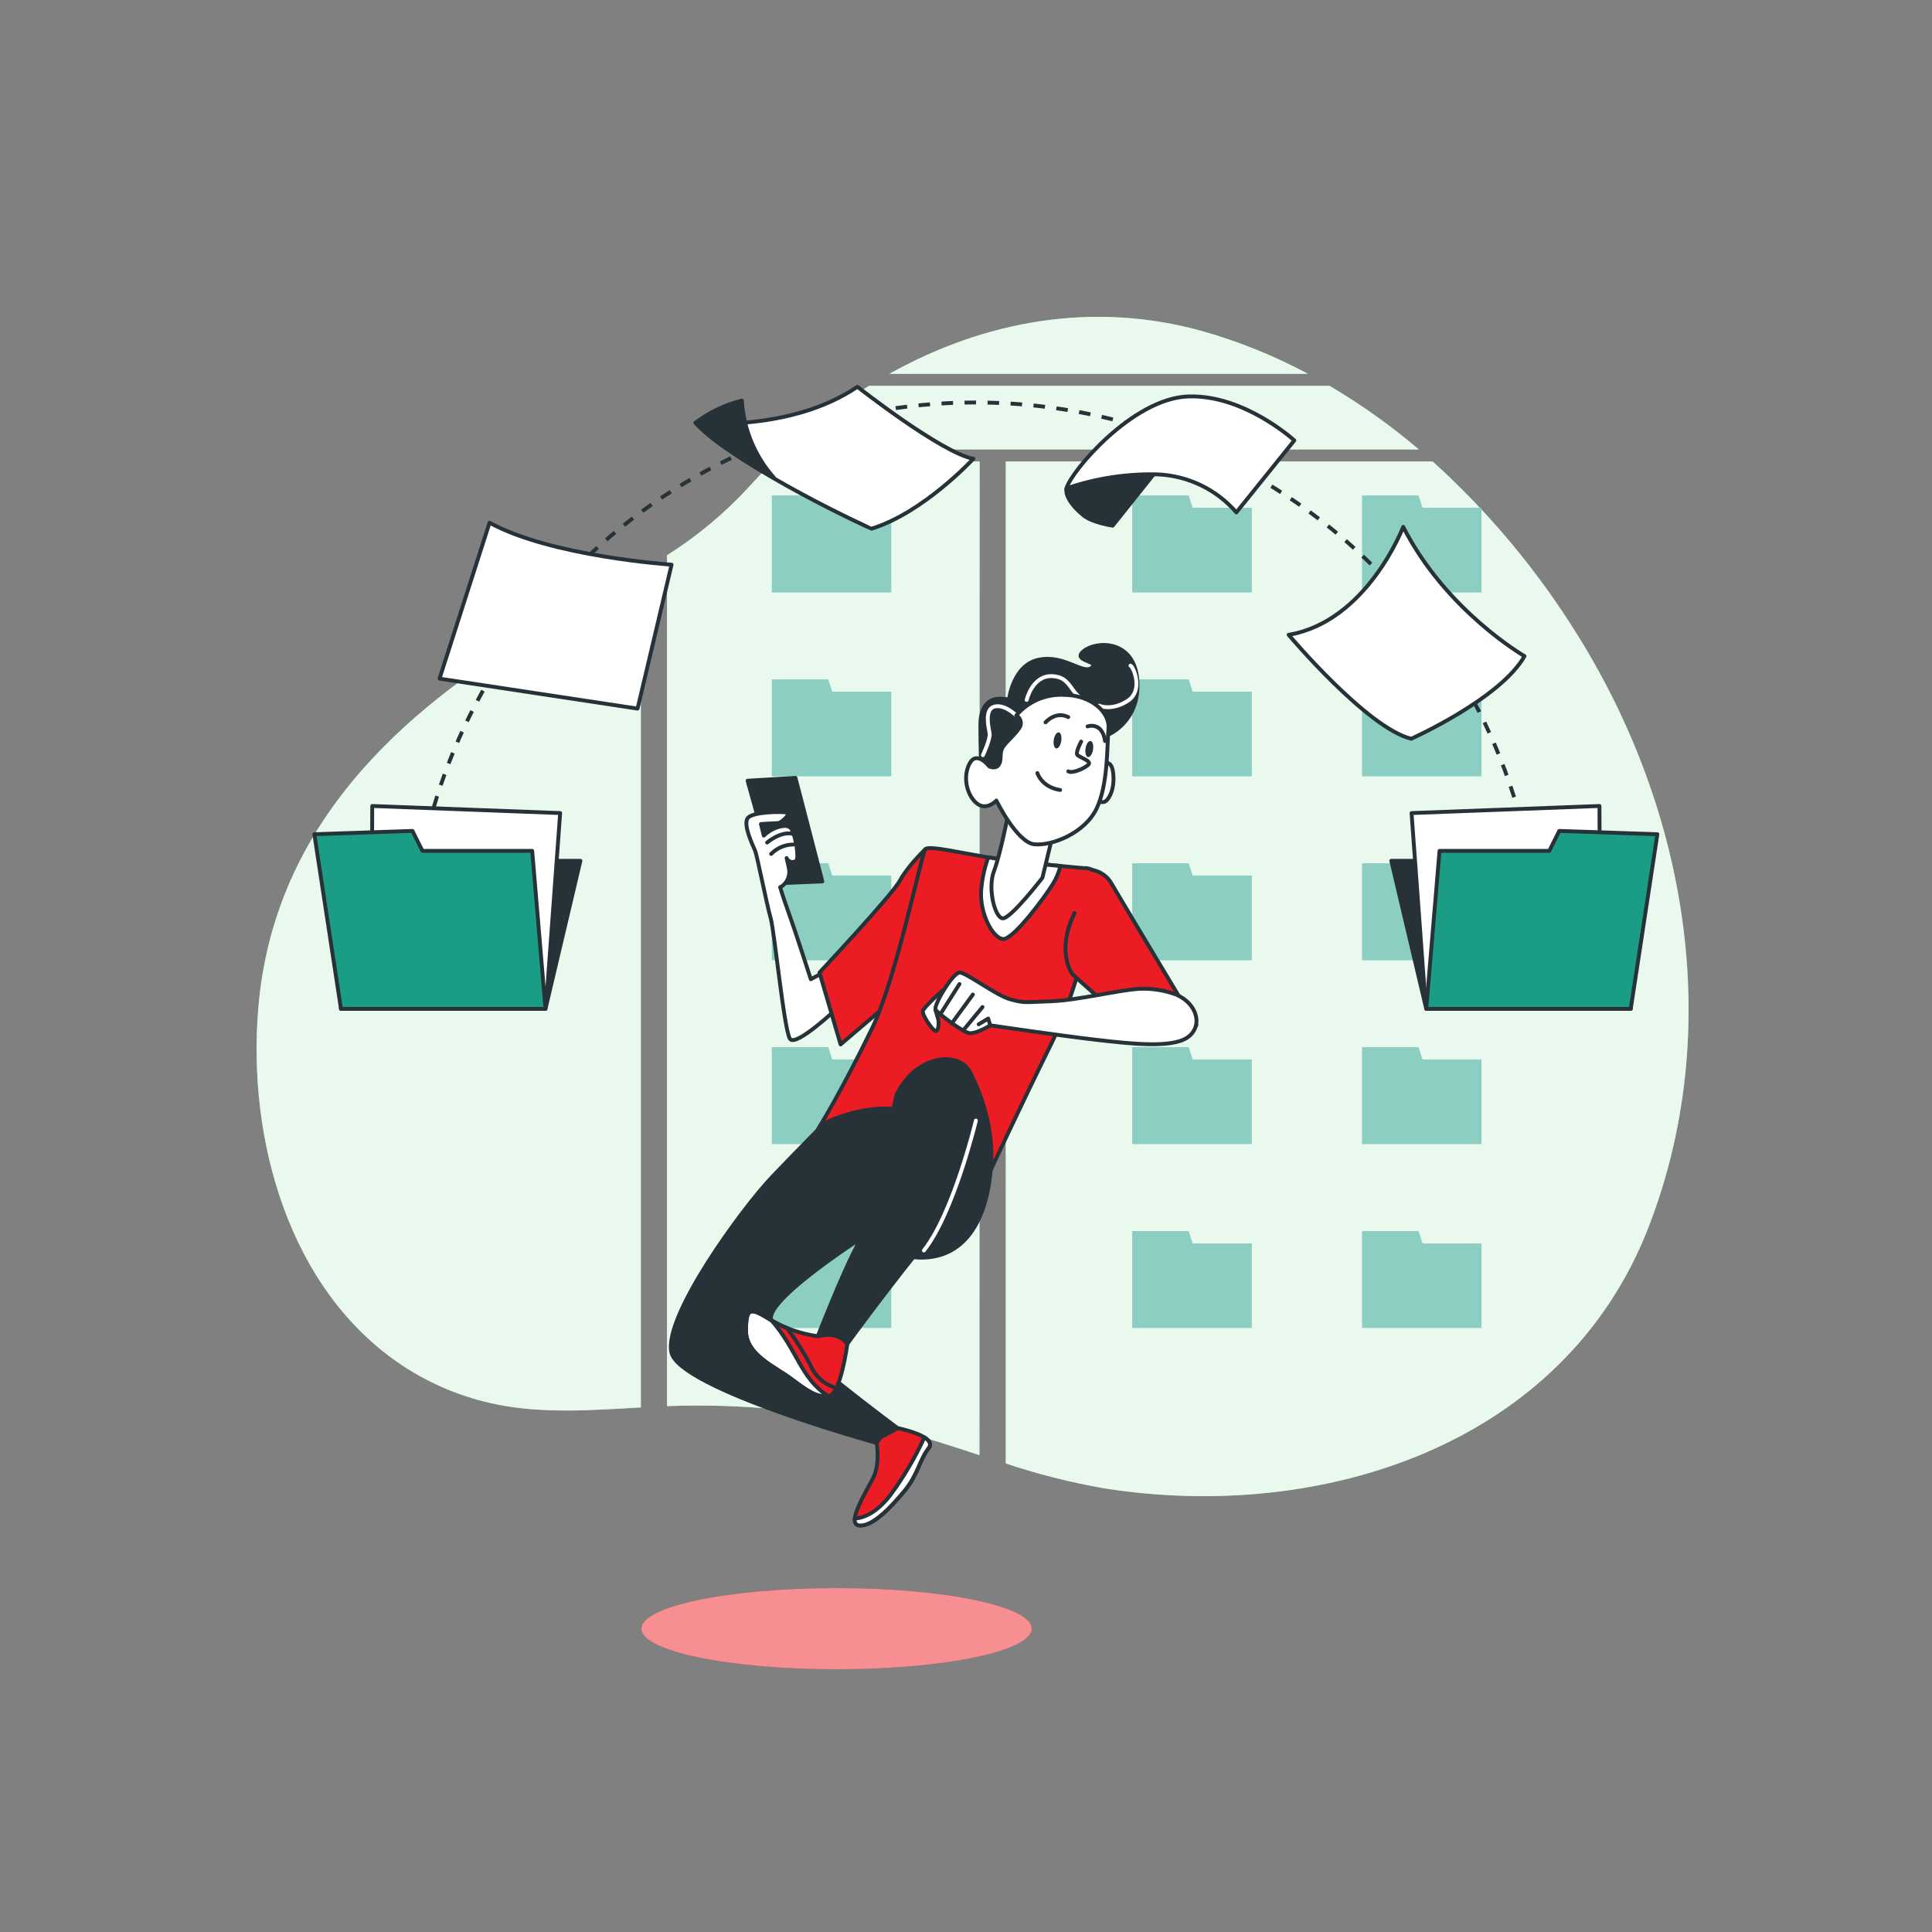 <svg width="500" height="500" viewBox="0 0 500 500" fill="none" xmlns="http://www.w3.org/2000/svg">
<rect x="0" y="0" width="500" height="500" fill="#808080" stroke="none"/>
<path d="M165.85 147.91C157.62 152.81 149.06 157.27 140.72 162.15C102.33 184.61 70.72 214.74 66.85 260.89C64 294.68 74.66 334 104.38 353.55C111.717 358.355 119.903 361.715 128.5 363.45C140.63 365.92 153.5 364.95 165.85 364.24V147.91Z" fill="#92E3A9"/>
<path d="M344.07 99.85H224.88C217.205 104.638 210.008 110.153 203.39 116.32H367.2C359.978 110.174 352.24 104.664 344.07 99.85Z" fill="#92E3A9"/>
<path d="M338.5 96.75C329.867 92.12 320.761 88.433 311.34 85.75C282.83 77.75 254.6 83.08 230.17 96.75H338.5Z" fill="#92E3A9"/>
<path d="M408.37 164.53C398.022 147.796 385.36 132.609 370.76 119.42H260.29V378.74C268.541 381.491 276.984 383.63 285.55 385.14C341.88 394.14 404.9 374.09 426.74 317.33C446.33 266.45 436.59 209.83 408.37 164.53Z" fill="#92E3A9"/>
<path d="M253.52 119.42H200.14C197.933 121.6 195.787 123.843 193.7 126.15C187.476 132.902 180.388 138.803 172.62 143.7V363.9C191.917 363.176 211.222 365.091 230 369.59C238 371.5 245.72 374.04 253.48 376.59L253.52 119.42Z" fill="#92E3A9"/>
<g opacity="0.8">
<path d="M165.85 147.91C157.62 152.81 149.06 157.27 140.72 162.15C102.33 184.61 70.72 214.74 66.85 260.89C64 294.68 74.66 334 104.38 353.55C111.717 358.355 119.903 361.715 128.5 363.45C140.63 365.92 153.5 364.95 165.85 364.24V147.91Z" fill="white"/>
<path d="M344.07 99.85H224.88C217.205 104.638 210.008 110.153 203.39 116.32H367.2C359.978 110.174 352.24 104.664 344.07 99.85Z" fill="white"/>
<path d="M338.5 96.75C329.867 92.12 320.761 88.433 311.34 85.75C282.83 77.75 254.6 83.08 230.17 96.75H338.5Z" fill="white"/>
<path d="M408.37 164.53C398.022 147.796 385.36 132.609 370.76 119.42H260.29V378.74C268.541 381.491 276.984 383.63 285.55 385.14C341.88 394.14 404.9 374.09 426.74 317.33C446.33 266.45 436.59 209.83 408.37 164.53Z" fill="white"/>
<path d="M253.52 119.42H200.14C197.933 121.6 195.787 123.843 193.7 126.15C187.476 132.902 180.388 138.803 172.62 143.7V363.9C191.917 363.176 211.222 365.091 230 369.59C238 371.5 245.72 374.04 253.48 376.59L253.52 119.42Z" fill="white"/>
</g>
<path d="M214.32 128.27H199.77V131.44V150.1V153.28H230.63V131.44H215.35L214.32 128.27Z" fill="#1B9C85"/>
<path d="M214.32 175.86H199.77V179.03V197.69V200.87H230.63V179.03H215.35L214.32 175.86Z" fill="#1B9C85"/>
<path d="M214.32 223.45H199.77V226.62V245.28V248.46H230.63V226.62H215.35L214.32 223.45Z" fill="#1B9C85"/>
<path d="M214.32 271.04H199.77V274.21V292.87V296.05H230.63V274.21H215.35L214.32 271.04Z" fill="#1B9C85"/>
<path d="M214.32 318.63H199.77V321.81V340.46V343.64H230.63V321.81H215.35L214.32 318.63Z" fill="#1B9C85"/>
<path d="M307.6 128.27H293.05V131.44V150.1V153.28H323.92V131.44H308.64L307.6 128.27Z" fill="#1B9C85"/>
<path d="M368.129 131.44L367.089 128.27H352.539V131.44V150.1V153.28H383.399V131.44H368.129Z" fill="#1B9C85"/>
<path d="M307.6 175.86H293.05V179.03V197.69V200.87H323.92V179.03H308.64L307.6 175.86Z" fill="#1B9C85"/>
<path d="M367.089 223.45H352.539V226.62V245.28V248.46H383.399V226.62H368.129L367.089 223.45Z" fill="#1B9C85"/>
<path d="M367.089 175.86H352.539V179.03V197.69V200.87H383.399V179.03H368.129L367.089 175.86Z" fill="#1B9C85"/>
<path d="M307.6 223.45H293.05V226.62V245.28V248.46H323.92V226.62H308.64L307.6 223.45Z" fill="#1B9C85"/>
<path d="M307.6 271.04H293.05V274.21V292.87V296.05H323.92V274.21H308.64L307.6 271.04Z" fill="#1B9C85"/>
<path d="M367.089 271.04H352.539V274.21V292.87V296.05H383.399V274.21H368.129L367.089 271.04Z" fill="#1B9C85"/>
<path d="M307.6 318.63H293.05V321.81V340.46V343.64H323.92V321.81H308.64L307.6 318.63Z" fill="#1B9C85"/>
<path d="M367.089 318.63H352.539V321.81V340.46V343.64H383.399V321.81H368.129L367.089 318.63Z" fill="#1B9C85"/>
<g opacity="0.5">
<path d="M214.32 128.27H199.77V131.44V150.1V153.28H230.63V131.44H215.35L214.32 128.27Z" fill="white"/>
<path d="M214.32 175.86H199.77V179.03V197.69V200.87H230.63V179.03H215.35L214.32 175.86Z" fill="white"/>
<path d="M214.32 223.45H199.77V226.62V245.28V248.46H230.63V226.62H215.35L214.32 223.45Z" fill="white"/>
<path d="M214.32 271.04H199.77V274.21V292.87V296.05H230.63V274.21H215.35L214.32 271.04Z" fill="white"/>
<path d="M214.32 318.63H199.77V321.81V340.46V343.64H230.63V321.81H215.35L214.32 318.63Z" fill="white"/>
<path d="M307.6 128.27H293.05V131.44V150.1V153.28H323.92V131.44H308.64L307.6 128.27Z" fill="white"/>
<path d="M368.129 131.44L367.089 128.27H352.539V131.44V150.1V153.28H383.399V131.44H368.129Z" fill="white"/>
<path d="M307.6 175.86H293.05V179.03V197.69V200.87H323.92V179.03H308.64L307.6 175.86Z" fill="white"/>
<path d="M367.089 223.45H352.539V226.62V245.28V248.46H383.399V226.62H368.129L367.089 223.45Z" fill="white"/>
<path d="M367.089 175.86H352.539V179.03V197.69V200.87H383.399V179.03H368.129L367.089 175.86Z" fill="white"/>
<path d="M307.6 223.45H293.05V226.62V245.28V248.46H323.92V226.62H308.64L307.6 223.45Z" fill="white"/>
<path d="M307.6 271.04H293.05V274.21V292.87V296.05H323.92V274.21H308.64L307.6 271.04Z" fill="white"/>
<path d="M367.089 271.04H352.539V274.21V292.87V296.05H383.399V274.21H368.129L367.089 271.04Z" fill="white"/>
<path d="M307.6 318.63H293.05V321.81V340.46V343.64H323.92V321.81H308.64L307.6 318.63Z" fill="white"/>
<path d="M367.089 318.63H352.539V321.81V340.46V343.64H383.399V321.81H368.129L367.089 318.63Z" fill="white"/>
</g>
<path d="M216.5 432C244.39 432 267 427.299 267 421.5C267 415.701 244.39 411 216.5 411C188.61 411 166 415.701 166 421.5C166 427.299 188.61 432 216.5 432Z" fill="#EC1C24"/>
<path opacity="0.5" d="M216.5 432C244.39 432 267 427.299 267 421.5C267 415.701 244.39 411 216.5 411C188.61 411 166 415.701 166 421.5C166 427.299 188.61 432 216.5 432Z" fill="white"/>
<path d="M253.921 198.54C253.921 198.54 253.721 193.19 253.721 187.63C253.721 182.07 256.601 180.84 258.451 180.84C259.349 180.812 260.247 180.879 261.131 181.04C261.131 181.04 262.131 172.19 268.751 170.75C275.371 169.31 280.281 174.66 282.541 172.81C284.801 170.96 277.191 171.16 280.481 168.49C283.771 165.82 293.251 165.6 294.281 175.49C295.311 185.38 288.511 189.9 285.221 190.72C281.931 191.54 277.391 185.57 273.071 185.78C268.751 185.99 269.371 190.93 266.691 192.99C264.011 195.05 261.951 193.99 261.951 196.69C261.951 199.39 260.721 200.81 257.421 201.01C254.121 201.21 253.921 198.54 253.921 198.54Z" fill="#263238" stroke="#263238" stroke-linecap="round" stroke-linejoin="round"/>
<path d="M284.431 182.62C284.431 182.62 287.641 184.1 291.831 181.39C296.021 178.68 293.301 172.52 292.571 172.27" stroke="white" stroke-linecap="round" stroke-linejoin="round"/>
<path d="M265.7 181.14C265.7 181.14 267.18 174.73 272.35 174.98C277.52 175.23 276.79 179.91 281.23 181.39" stroke="white" stroke-linecap="round" stroke-linejoin="round"/>
<path d="M263 185.16C263 185.16 260 182.16 257.34 182.87C254.68 183.58 255.86 188.29 256.11 189.77C256.36 191.25 254.38 195.44 254.38 195.44" stroke="white" stroke-linecap="round" stroke-linejoin="round"/>
<path d="M193.471 202.05L200.911 228.61L212.821 228.11L205.871 201.31L193.471 202.05Z" fill="#263238" stroke="#263238" stroke-linecap="round" stroke-linejoin="round"/>
<path d="M213.07 251.69L209.84 253.42C209.84 253.42 205.84 241.01 204.14 236.3C202.44 231.59 201.9 229.6 201.9 229.6H201.98C202.83 229.109 203.499 228.358 203.89 227.458C204.28 226.558 204.372 225.556 204.15 224.6L203.58 222.07C203.667 222.301 203.806 222.509 203.987 222.676C204.169 222.844 204.387 222.966 204.624 223.034C204.861 223.102 205.111 223.114 205.353 223.068C205.596 223.022 205.824 222.92 206.02 222.77C206.85 222.23 205.97 216.77 204.97 214.77C203.97 212.77 200.66 214.24 199.67 214.77C198.941 215.177 198.269 215.678 197.67 216.26L196.93 213.26C196.93 213.26 200.65 213.01 201.4 213.01C202.15 213.01 204.87 210.53 203.63 210.28C202.39 210.03 195.44 210.03 193.7 211.52C191.96 213.01 194.94 218.97 195.44 220.21C195.94 221.45 198.44 234.11 199.44 237.58C200.44 241.05 202.92 266.58 204.44 268.85C205.96 271.12 217 260.62 217 260.62L213.07 251.69Z" fill="white" stroke="#263238" stroke-linecap="round" stroke-linejoin="round"/>
<path d="M198.521 218.05C198.521 218.05 202.01 215.05 205.15 215.79" stroke="#263238" stroke-linecap="round" stroke-linejoin="round"/>
<path d="M199.57 221C200.321 220.234 201.215 219.625 202.202 219.206C203.188 218.787 204.248 218.568 205.32 218.56" stroke="#263238" stroke-linecap="round" stroke-linejoin="round"/>
<path d="M239.51 219.75C239.51 219.75 234.91 224.14 232.92 227.86C230.93 231.58 212.08 251.69 212.08 251.69L217.54 270.3L230.94 258.88C230.94 258.88 238.38 244.49 240.37 235.31C242.36 226.13 244.12 219.58 239.51 219.75Z" fill="#EC1C24" stroke="#263238" stroke-linecap="round" stroke-linejoin="round"/>
<path d="M280.691 224.69C280.691 224.69 266.071 223.45 257.841 222.22C249.611 220.99 240.541 218.72 239.511 219.75C238.481 220.78 232.021 253.12 225.721 266.07C217.381 283.22 211.641 292.31 211.641 292.31C217.424 290.088 223.709 289.51 229.801 290.64C240.091 292.49 256.111 303.43 256.111 303.43C256.111 303.43 263.811 286.86 272.041 270.19C280.271 253.52 284.601 228.6 284.601 227.19C284.601 225.78 281.921 224.48 280.691 224.69Z" fill="#EC1C24" stroke="#263238" stroke-linecap="round" stroke-linejoin="round"/>
<path d="M274.431 224.12C269.431 223.65 262.591 222.93 257.841 222.22C257.141 222.12 256.451 222 255.751 221.89C254.765 224.65 254.149 227.528 253.921 230.45C253.511 236.45 257.011 243.01 259.691 243.01C262.371 243.01 270.601 231.9 272.451 228.81C273.366 227.367 274.035 225.782 274.431 224.12Z" fill="white" stroke="#263238" stroke-linecap="round" stroke-linejoin="round"/>
<path d="M260.92 210.69C260.92 210.69 258.87 221.19 257.22 225.51C255.57 229.83 257.42 237.45 259.48 237.66C261.54 237.87 269.78 227.16 269.78 227.16L272.66 215.22C272.66 215.22 262.16 212.34 260.92 210.69Z" fill="white" stroke="#263238" stroke-linecap="round" stroke-linejoin="round"/>
<path d="M282.56 225.13C283.658 225.303 284.7 225.729 285.605 226.374C286.509 227.02 287.25 227.868 287.77 228.85C289.77 232.33 309.61 265.33 309.61 265.33L296.2 268.81L277.59 252.18C277.59 252.18 273.13 246.47 278.09 236.3" fill="#EC1C24"/>
<path d="M282.56 225.13C283.658 225.303 284.7 225.729 285.605 226.374C286.509 227.02 287.25 227.868 287.77 228.85C289.77 232.33 309.61 265.33 309.61 265.33L296.2 268.81L277.59 252.18C277.59 252.18 273.13 246.47 278.09 236.3" stroke="#263238" stroke-linecap="round" stroke-linejoin="round"/>
<path d="M243.841 256.4C243.841 256.4 239.131 260.62 238.841 261.61C238.551 262.6 241.321 266.61 242.071 266.82C242.821 267.03 243.071 264.82 242.811 263.82C242.551 262.82 242.071 261.33 242.071 261.33L244.791 258.11C244.791 258.11 245.831 256.9 243.841 256.4Z" fill="white" stroke="#263238" stroke-linecap="round" stroke-linejoin="round"/>
<path d="M304.39 257.39C301.388 256.285 298.198 255.779 295 255.9C289.79 256.15 278.87 258.9 271.92 259.13C264.97 259.36 265.22 259.63 261.5 258.63C257.78 257.63 250.09 251.69 248.35 251.69C246.61 251.69 241.4 260.37 242.15 261.36C242.9 262.35 249.09 267.07 250.83 267.36C252.57 267.65 256.29 265.36 256.29 265.36C256.29 265.36 274.9 268.09 283.59 269.09C292.28 270.09 302.95 271.32 307.16 268.59C311.37 265.86 310.1 259.87 304.39 257.39Z" fill="white" stroke="#263238" stroke-linecap="round" stroke-linejoin="round"/>
<path d="M248.31 254.66L243.59 262.11" stroke="#263238" stroke-linecap="round" stroke-linejoin="round"/>
<path d="M251.78 257.39L246.32 264.84" stroke="#263238" stroke-linecap="round" stroke-linejoin="round"/>
<path d="M254.27 260.62L249.55 266.33" stroke="#263238" stroke-linecap="round" stroke-linejoin="round"/>
<path d="M256.251 265.33L255.751 263.6L253.271 265.09" stroke="#263238" stroke-linecap="round" stroke-linejoin="round"/>
<path d="M285.63 197.72C285.63 197.72 287.69 196.28 288.1 200.19C288.51 204.1 287.1 206.78 286.04 207.4C284.98 208.02 283.78 206.98 283.78 206.98L285.63 197.72Z" fill="white" stroke="#263238" stroke-linecap="round" stroke-linejoin="round"/>
<path d="M256 198.34C256 198.34 252.71 194.01 250.86 197.72C249.01 201.43 250.44 206.16 252.92 208.01C255.4 209.86 257.86 207.19 257.86 207.19C257.86 207.19 263.21 218.1 267.74 218.51C272.27 218.92 280.74 215.63 283.8 209.25C286.86 202.87 286.47 192.57 286.88 188.66C287.29 184.75 282.97 179.81 274.94 179.81C272.677 179.755 270.43 180.207 268.364 181.133C266.298 182.058 264.465 183.434 263 185.16C263.305 185.318 263.569 185.545 263.773 185.822C263.976 186.099 264.113 186.419 264.173 186.757C264.233 187.095 264.214 187.443 264.119 187.773C264.023 188.103 263.852 188.407 263.62 188.66C261.97 190.93 259.92 192.37 259.3 193.81C258.68 195.25 259.3 196.69 258.47 197.93C257.64 199.17 256 198.34 256 198.34Z" fill="white" stroke="#263238" stroke-linecap="round" stroke-linejoin="round"/>
<path d="M274.651 191.77C274.471 192.92 273.891 193.77 273.361 193.71C272.831 193.65 272.531 192.62 272.711 191.47C272.891 190.32 273.471 189.47 274.001 189.53C274.531 189.59 274.831 190.61 274.651 191.77Z" fill="#263238"/>
<path d="M282.88 194C282.7 195.16 282.12 196 281.59 195.94C281.06 195.88 280.76 194.86 280.94 193.7C281.12 192.54 281.7 191.7 282.23 191.76C282.76 191.82 283.06 192.88 282.88 194Z" fill="#263238"/>
<path d="M270.58 186.94C270.58 186.94 273.15 183.94 276.47 185.58" stroke="#263238" stroke-linecap="round" stroke-linejoin="round"/>
<path d="M281.46 188C281.46 188 285.23 186.64 285.99 191.78" stroke="#263238" stroke-linecap="round" stroke-linejoin="round"/>
<path d="M279.801 191.92C279.801 191.92 278.441 194.49 278.741 195.24C279.041 195.99 282.821 196.9 281.611 197.96C280.401 199.02 277.381 200.23 276.471 199.62" stroke="#263238" stroke-linecap="round" stroke-linejoin="round"/>
<path d="M268.471 200.07C268.471 200.07 269.531 203.7 274.361 204.45" stroke="#263238" stroke-linecap="round" stroke-linejoin="round"/>
<path d="M213.42 290.64C213.42 290.64 207.9 296.15 199.97 304.43C192.04 312.71 171.69 340.64 173.76 350C175.83 359.36 226.87 373.45 226.87 373.45L232.38 369.66C232.38 369.66 201.69 346.9 199.62 341.72C197.55 336.54 224.11 319.65 224.11 319.65L253.77 300.65C253.77 300.65 240.49 278.22 213.42 290.64Z" fill="#263238" stroke="#263238" stroke-linecap="round" stroke-linejoin="round"/>
<path d="M250.66 276.84C250.66 276.84 257.21 287.84 256.52 300.98C255.83 314.12 250.66 325.81 237.9 325.47C225.14 325.13 226.18 305.81 230.32 296.15C234.46 286.49 235.14 273.74 250.66 276.84Z" fill="#263238" stroke="#263238" stroke-linecap="round" stroke-linejoin="round"/>
<path d="M232 283.39C232 283.39 224.76 316.84 221.31 323.39C217.86 329.94 211.65 345.8 211.65 345.8L219.24 347.87C219.24 347.87 229.93 333.04 242.69 317.52C255.45 302 253.38 281.31 250.62 276.83C247.86 272.35 237.21 272.7 232 283.39Z" fill="#263238" stroke="#263238" stroke-linecap="round" stroke-linejoin="round"/>
<path d="M252.56 290C252.56 290 246.87 313.79 239.11 323.62" stroke="white" stroke-linecap="round" stroke-linejoin="round"/>
<path d="M226.87 373.4C226.87 373.4 227.87 378.92 225.87 382.71C223.87 386.5 218.97 394.44 222.42 394.78C225.87 395.12 230.7 389.95 234.15 385.78C237.6 381.61 237.94 377.84 240.36 374.78C242.78 371.72 232.42 369.61 232.42 369.61L227.9 372L226.87 373.4Z" fill="#EC1C24" stroke="#263238" stroke-linecap="round" stroke-linejoin="round"/>
<path d="M240.32 374.78C241.14 373.72 240.47 372.78 239.23 372C236.832 377.236 233.903 382.212 230.49 386.85C226.88 391.54 223.55 392.85 221.2 393C221.13 394 221.43 394.69 222.38 394.78C225.83 395.13 230.66 389.95 234.11 385.78C237.56 381.61 237.9 377.88 240.32 374.78Z" fill="white" stroke="#263238" stroke-linecap="round" stroke-linejoin="round"/>
<path d="M211.69 345.81C207.431 345.251 203.326 343.844 199.62 341.67C194.11 338.23 193.07 338.23 193.07 344.43C193.07 350.63 200.66 353.74 204.8 356.85C208.94 359.96 211.35 361.68 214.45 361.33C217.55 360.98 219.28 347.88 219.28 347.88C219.28 347.88 217.56 344.43 211.69 345.81Z" fill="#EC1C24" stroke="#263238" stroke-linecap="round" stroke-linejoin="round"/>
<path d="M193.07 344.43C193.07 350.64 200.66 353.74 204.8 356.85C208.94 359.96 211.31 361.64 214.37 361.33C207.14 356.73 206.37 349.33 199.62 341.67C194.11 338.23 193.07 338.23 193.07 344.43Z" fill="white" stroke="#263238" stroke-linecap="round" stroke-linejoin="round"/>
<path d="M209.8 353.4C208.021 350.013 205.975 346.772 203.68 343.71C202.27 343.166 200.911 342.497 199.62 341.71C194.11 338.27 193.07 338.27 193.07 344.47C193.07 350.67 200.66 353.78 204.8 356.89C208.94 360 211.35 361.72 214.45 361.37C215.21 361.29 215.88 360.44 216.45 359.21C214.973 358.812 213.605 358.081 212.453 357.075C211.301 356.068 210.393 354.811 209.8 353.4Z" stroke="#263238" stroke-linecap="round" stroke-linejoin="round"/>
<path d="M106.909 236.65C106.909 236.15 106.999 235.65 107.049 235.16" stroke="#263238" stroke-miterlimit="10"/>
<path d="M107.39 232.19C111.805 196.916 128.923 164.461 155.539 140.895C182.154 117.33 216.445 104.27 251.994 104.16C287.542 104.05 321.913 116.896 348.675 140.296C375.437 163.695 392.755 196.045 397.39 231.29" stroke="#263238" stroke-miterlimit="10" stroke-dasharray="2.98 2.98"/>
<path d="M397.6 232.78C397.66 233.27 397.72 233.78 397.77 234.27" stroke="#263238" stroke-miterlimit="10"/>
<path d="M126.69 135.28L113.75 175.63L165 183.39L173.8 146.14C173.8 146.14 142.72 144.07 126.69 135.28Z" fill="white" stroke="#263238" stroke-linecap="round" stroke-linejoin="round"/>
<path d="M180 109.41C180 109.41 204.31 112 221.9 100.1C221.9 100.1 243.62 117.17 251.9 118.73C251.9 118.73 238.97 132.73 225.52 136.83C225.49 136.83 192.38 121.83 180 109.41Z" fill="white" stroke="#263238" stroke-linecap="round" stroke-linejoin="round"/>
<path d="M180 109.41C183.569 106.702 187.652 104.749 192 103.67C192.444 111.083 195.375 118.129 200.32 123.67C200.32 123.67 185.29 115.56 180 109.41Z" fill="#263238" stroke="#263238" stroke-linecap="round" stroke-linejoin="round"/>
<path d="M276 126.4C276 126.4 275.14 128.99 280.31 133.3C282.66 135.3 287.96 136.04 287.96 136.04L301.86 118.64C301.86 118.64 279.05 121.74 276 126.4Z" fill="#263238" stroke="#263238" stroke-linecap="round" stroke-linejoin="round"/>
<path d="M276 126.4C283.646 123.764 291.706 122.537 299.79 122.78C303.644 122.968 307.419 123.936 310.888 125.625C314.357 127.315 317.447 129.691 319.97 132.61L334.97 113.98C334.97 113.98 322 102.09 307.5 102.6C293 103.11 277 122.26 276 126.4Z" fill="white" stroke="#263238" stroke-linecap="round" stroke-linejoin="round"/>
<path d="M363.15 136.35C363.15 136.35 353.84 160.84 333.5 164.29C333.5 164.29 353.84 188.43 365.22 191.19C365.22 191.19 388.33 180.84 394.54 169.81C394.54 169.81 374.19 158.08 363.15 136.35Z" fill="white" stroke="#263238" stroke-linecap="round" stroke-linejoin="round"/>
<path d="M141.169 261.09L150.209 222.78H89.529L88.239 261.09H141.169Z" fill="#263238" stroke="#263238" stroke-linecap="round" stroke-linejoin="round"/>
<path d="M96.339 208.59L96.149 252.59L141.549 257.2L144.969 210.42L96.339 208.59Z" fill="white" stroke="#263238" stroke-linecap="round" stroke-linejoin="round"/>
<path d="M81.35 215.9L88.24 261.09H141.17L137.73 220.2H109.33L106.74 215.04L81.35 215.9Z" fill="#1B9C85" stroke="#263238" stroke-linecap="round" stroke-linejoin="round"/>
<path d="M369.109 261.09L360.069 222.78H420.749L422.039 261.09H369.109Z" fill="#263238" stroke="#263238" stroke-linecap="round" stroke-linejoin="round"/>
<path d="M413.94 208.59L414.13 252.59L368.73 257.2L365.31 210.42L413.94 208.59Z" fill="white" stroke="#263238" stroke-linecap="round" stroke-linejoin="round"/>
<path d="M428.929 215.9L422.039 261.09H369.109L372.549 220.2H400.959L403.539 215.04L428.929 215.9Z" fill="#1B9C85" stroke="#263238" stroke-linecap="round" stroke-linejoin="round"/>
</svg>
